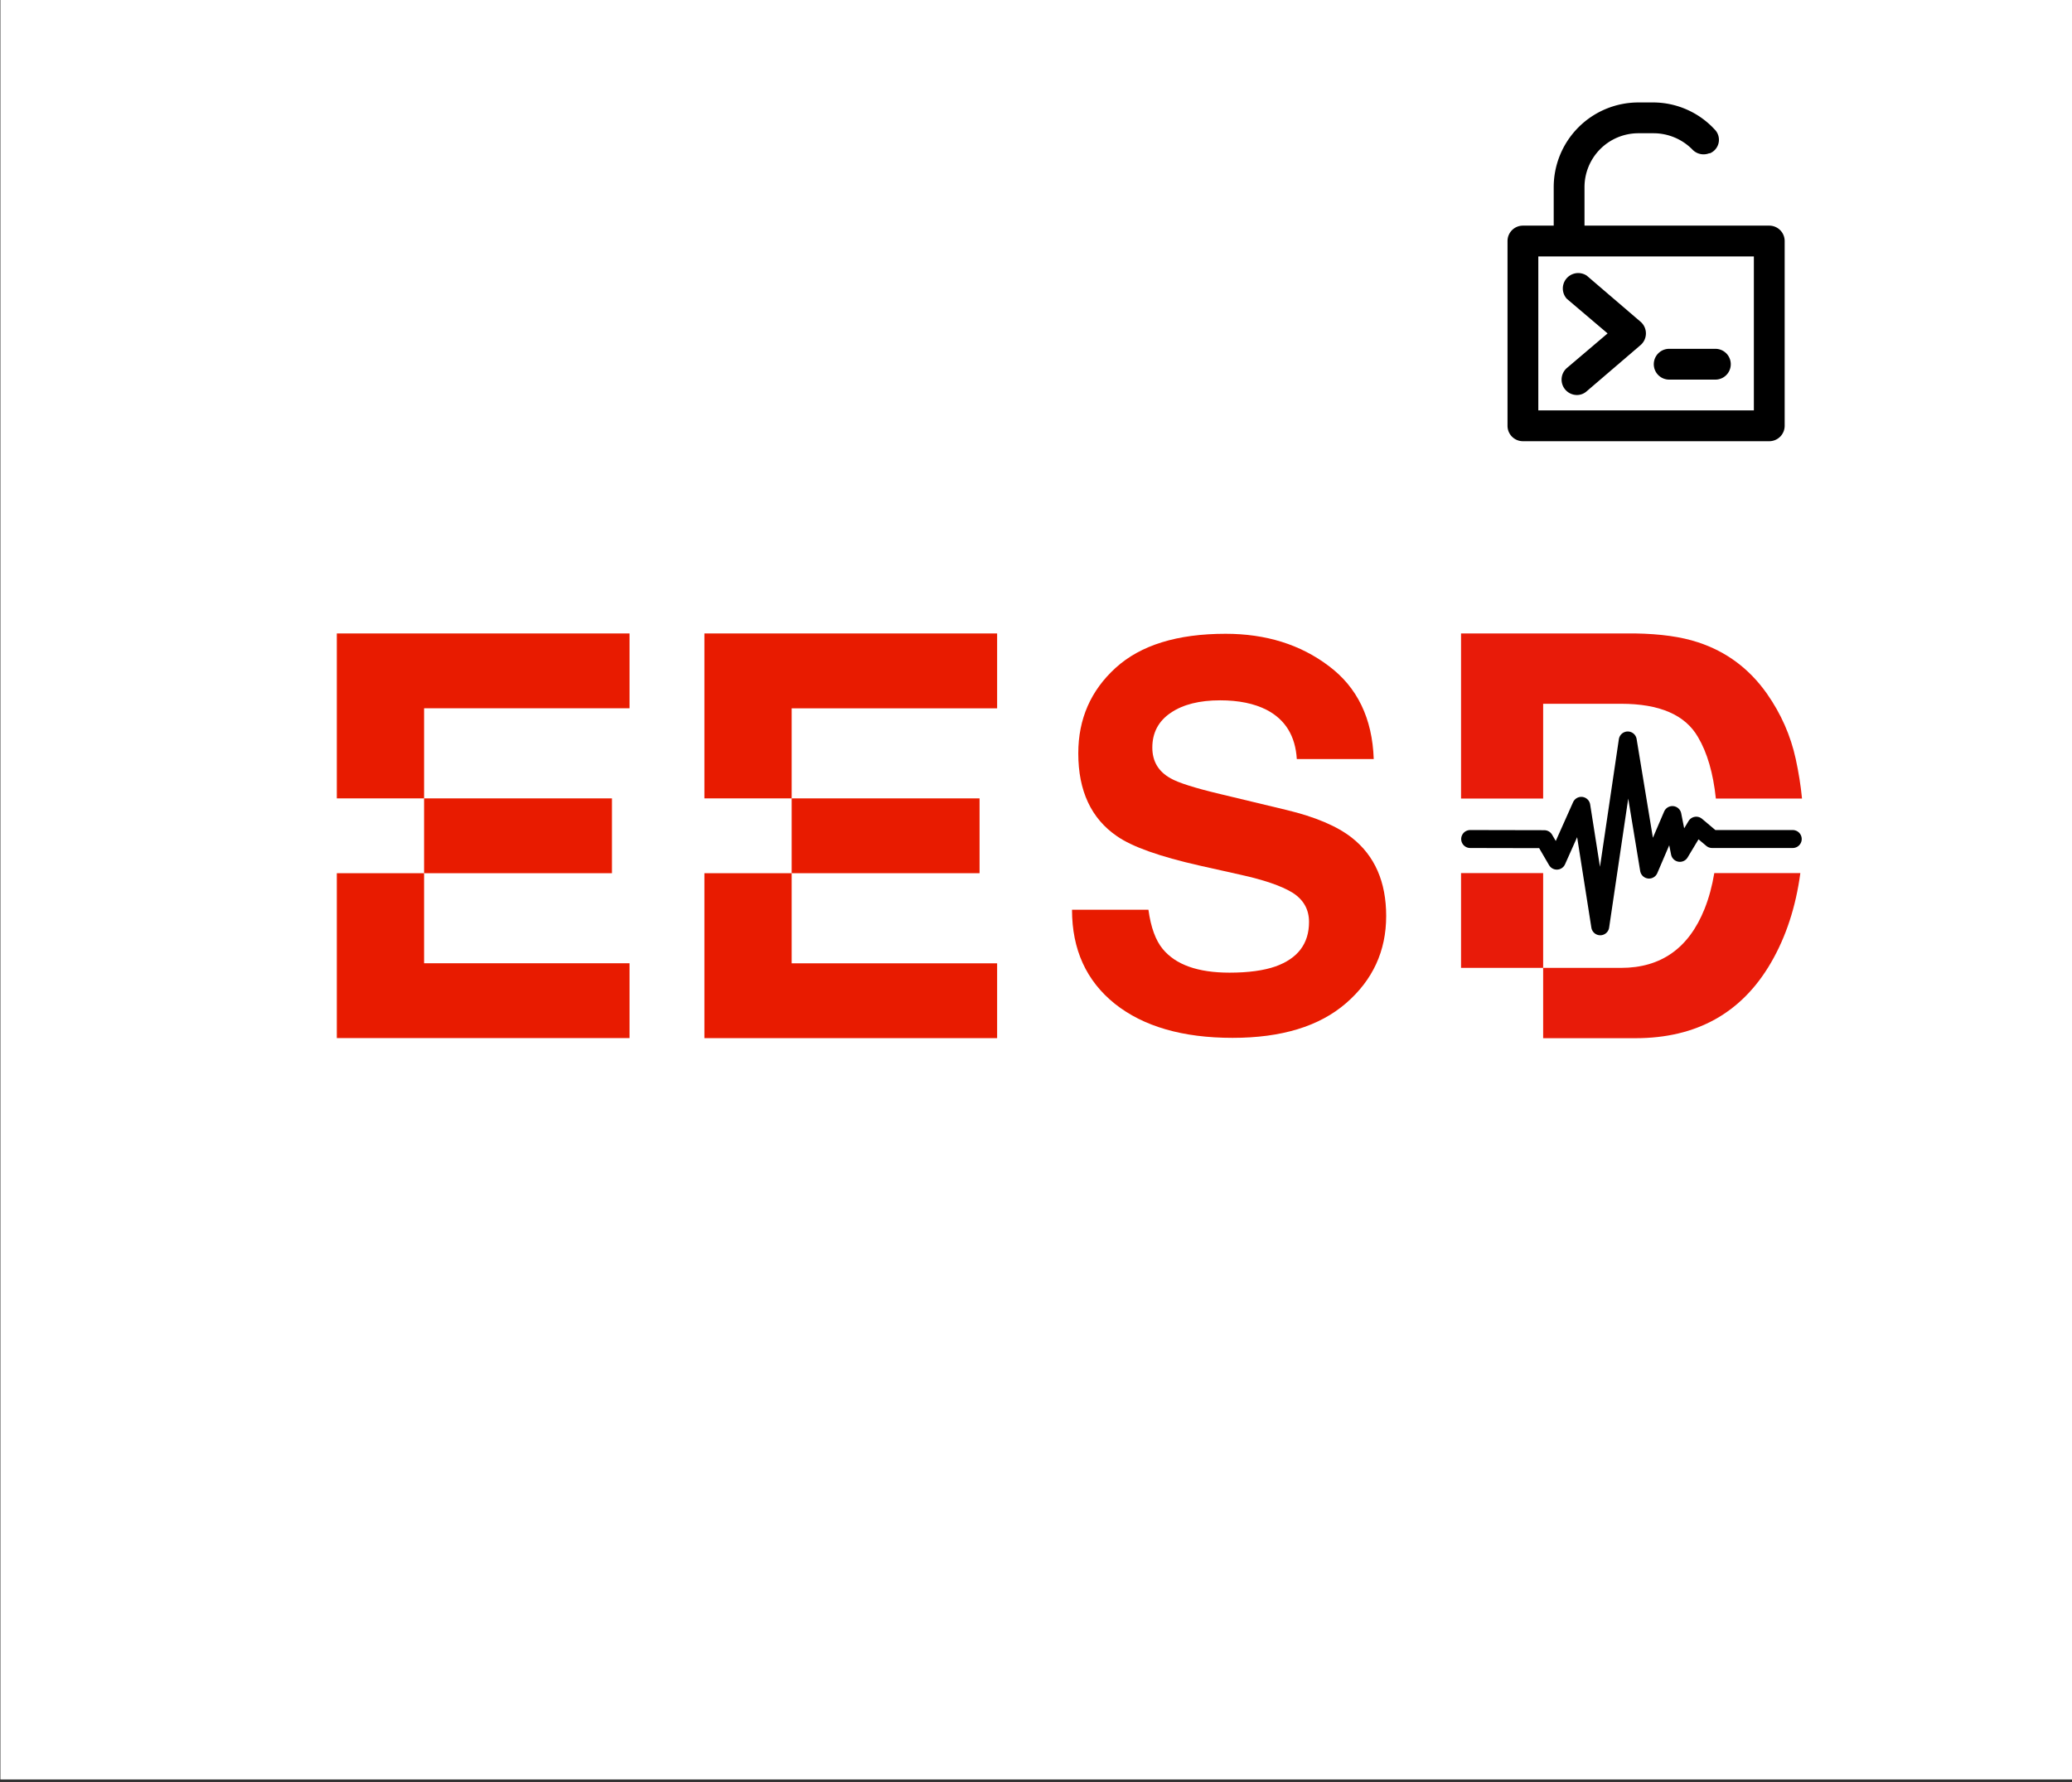 <?xml version="1.0" encoding="UTF-8" standalone="no"?>
<!-- Created with Inkscape (http://www.inkscape.org/) -->
<svg xmlns:inkscape="http://www.inkscape.org/namespaces/inkscape" xmlns:sodipodi="http://sodipodi.sourceforge.net/DTD/sodipodi-0.dtd" xmlns="http://www.w3.org/2000/svg" xmlns:svg="http://www.w3.org/2000/svg" width="51.399mm" height="44.209mm" viewBox="0 0 51.399 44.209" version="1.1" id="svg5" inkscape:version="1.1.2 (0a00cf5339, 2022-02-04)" sodipodi:docname="code.svg">
  <rect x="0" y="0" width="51.399" height="44.209" fill="#333333" stroke="none"/>
  <defs id="defs2"></defs>
  <g inkscape:label="Layer 1" inkscape:groupmode="layer" id="layer1" transform="translate(-10.022,-240.875)">
    <g id="g3508" transform="matrix(0.353,0,0,0.353,-6.445,394.29)">
      <path d="M 46.677,-434.878 H 192.376 v 125.316 H 46.677 Z" style="fill:#ffffff;fill-opacity:1;fill-rule:nonzero;stroke:none" id="path3510"></path>
      <path d="m 70.318,-378.501 h 6.132 v -6.332 h 14.438 v -5.258 h -20.57 z" style="fill:#e81b00;fill-opacity:1;fill-rule:nonzero;stroke:none" id="path3516"></path>
      <path d="m 70.318,-361.657 h 20.57 v -5.258 h -14.438 v -6.328 h -6.132 z" style="fill:#e81b00;fill-opacity:1;fill-rule:nonzero;stroke:none" id="path3518"></path>
      <path d="m 76.45,-378.501 h 13.203 v 5.258 h -13.203 z" style="fill:#e81b00;fill-opacity:1;fill-rule:nonzero;stroke:none" id="path3520"></path>
      <path d="m 96.15,-390.091 v 11.59 h 6.132 v -6.328 h 14.438 v -5.262 z" style="fill:#e81b00;fill-opacity:1;fill-rule:nonzero;stroke:none" id="path3522"></path>
      <path d="m 96.15,-373.243 v 11.59 h 20.57 v -5.258 h -14.438 v -6.332 z" style="fill:#e81b00;fill-opacity:1;fill-rule:nonzero;stroke:none" id="path3524"></path>
      <path d="m 102.282,-378.501 h 13.203 v 5.258 h -13.203 z" style="fill:#e81b00;fill-opacity:1;fill-rule:nonzero;stroke:none" id="path3526"></path>
      <g id="g3528" transform="translate(49.091,-439.032)">
        <path d="m 100.871,63.387 5.211,0.011 0.879,1.508 1.719,-3.851 1.332,8.465 1.933,-13.059 1.496,9.074 1.641,-3.832 0.527,2.656 1.149,-1.91 1.113,0.938 h 5.668" style="fill:none;stroke:#000000;stroke-width:1.262;stroke-linecap:round;stroke-linejoin:round;stroke-miterlimit:4;stroke-dasharray:none;stroke-opacity:1" id="path3530"></path>
      </g>
      <path d="m 149.321,-390.091 v 11.602 h 5.77 v -6.66 h 5.48 c 2.7,0 4.5,0.777 5.399,2.336 0.652,1.097 1.07,2.539 1.258,4.324 h 6.054 c -0.086,-0.902 -0.234,-1.828 -0.441,-2.781 -0.359,-1.649 -1.035,-3.18 -2.027,-4.594 -1.235,-1.75 -2.848,-2.953 -4.844,-3.606 -1.168,-0.386 -2.637,-0.593 -4.399,-0.621 z m 0,16.84 v 6.66 h 5.77 v -6.66 z m 5.77,6.66 v 4.942 h 6.48 c 4.297,0 7.477,-1.77 9.532,-5.309 1.054,-1.816 1.742,-3.914 2.062,-6.293 h -6.047 c -0.152,0.91 -0.379,1.75 -0.683,2.512 -1.106,2.766 -3.063,4.148 -5.864,4.148 z" style="fill:#e81b09;fill-opacity:1;fill-rule:nonzero;stroke:none" id="path3532"></path>
      <path d="m 127.353,-370.677 c 0.168,1.231 0.504,2.153 1.004,2.758 0.914,1.11 2.476,1.664 4.691,1.664 1.328,0 2.406,-0.148 3.234,-0.437 1.571,-0.563 2.356,-1.602 2.356,-3.125 0,-0.887 -0.391,-1.574 -1.168,-2.063 -0.781,-0.476 -2.004,-0.894 -3.672,-1.261 l -2.848,-0.637 c -2.8,-0.633 -4.738,-1.32 -5.808,-2.066 -1.813,-1.239 -2.719,-3.184 -2.719,-5.825 0,-2.41 0.875,-4.414 2.629,-6.008 1.754,-1.593 4.328,-2.39 7.723,-2.39 2.836,0 5.254,0.754 7.25,2.262 2.007,1.5 3.062,3.679 3.16,6.539 h -5.406 c -0.098,-1.618 -0.805,-2.77 -2.118,-3.454 -0.879,-0.449 -1.968,-0.671 -3.269,-0.671 -1.449,0 -2.606,0.289 -3.469,0.875 -0.863,0.582 -1.297,1.398 -1.297,2.445 0,0.965 0.426,1.68 1.277,2.156 0.547,0.317 1.719,0.688 3.508,1.113 l 4.637,1.114 c 2.035,0.488 3.566,1.14 4.602,1.953 1.609,1.269 2.41,3.101 2.41,5.5 0,2.457 -0.942,4.504 -2.828,6.133 -1.875,1.621 -4.532,2.429 -7.965,2.429 -3.504,0 -6.262,-0.797 -8.27,-2.39 -2.011,-1.61 -3.015,-3.813 -3.015,-6.614 z" style="fill:#e81b00;fill-opacity:1;fill-rule:nonzero;stroke:none" id="path3534"></path>
      <g id="Layer_2" data-name="Layer 2" transform="matrix(0.541,0,0,0.541,149.341,-428.486)">
        <g id="invisible_box" data-name="invisible box">
          <rect width="48" height="48" fill="none" id="rect1019" x="0" y="0"></rect>
          <rect width="48" height="48" fill="none" id="rect1021" x="0" y="0"></rect>
          <rect width="48" height="48" fill="none" id="rect1023" x="0" y="0"></rect>
        </g>
        <g id="icons_Q2" data-name="icons Q2">
          <g id="g1030">
            <path d="M 32,21.9 Z" id="path1026"></path>
            <path d="M 40,18 H 16 v -5 a 7,7 0 0 1 7,-7 h 2 a 7.1,7.1 0 0 1 5,2.1 2,2 0 0 0 2.2,0.5 h 0.1 A 1.9,1.9 0 0 0 32.9,5.5 10.9,10.9 0 0 0 25,2 H 23 A 11,11 0 0 0 12,13 v 5 H 8 a 2,2 0 0 0 -2,2 v 24 a 2,2 0 0 0 2,2 h 32 a 2,2 0 0 0 2,-2 V 20 A 2,2 0 0 0 40,18 Z M 38,42 H 10 V 22 h 28 z" id="path1028"></path>
          </g>
          <path d="M 15,40 A 2,2 0 0 1 13.7,36.5 L 19,32 13.7,27.5 a 2,2 0 0 1 2.6,-3 l 7,6 a 2,2 0 0 1 0,3 l -7,6 A 1.9,1.9 0 0 1 15,40 Z" id="path1032"></path>
          <path d="m 33,38 h -6 a 2,2 0 0 1 0,-4 h 6 a 2,2 0 0 1 0,4 z" id="path1034"></path>
        </g>
      </g>
    </g>
  </g>
</svg>
